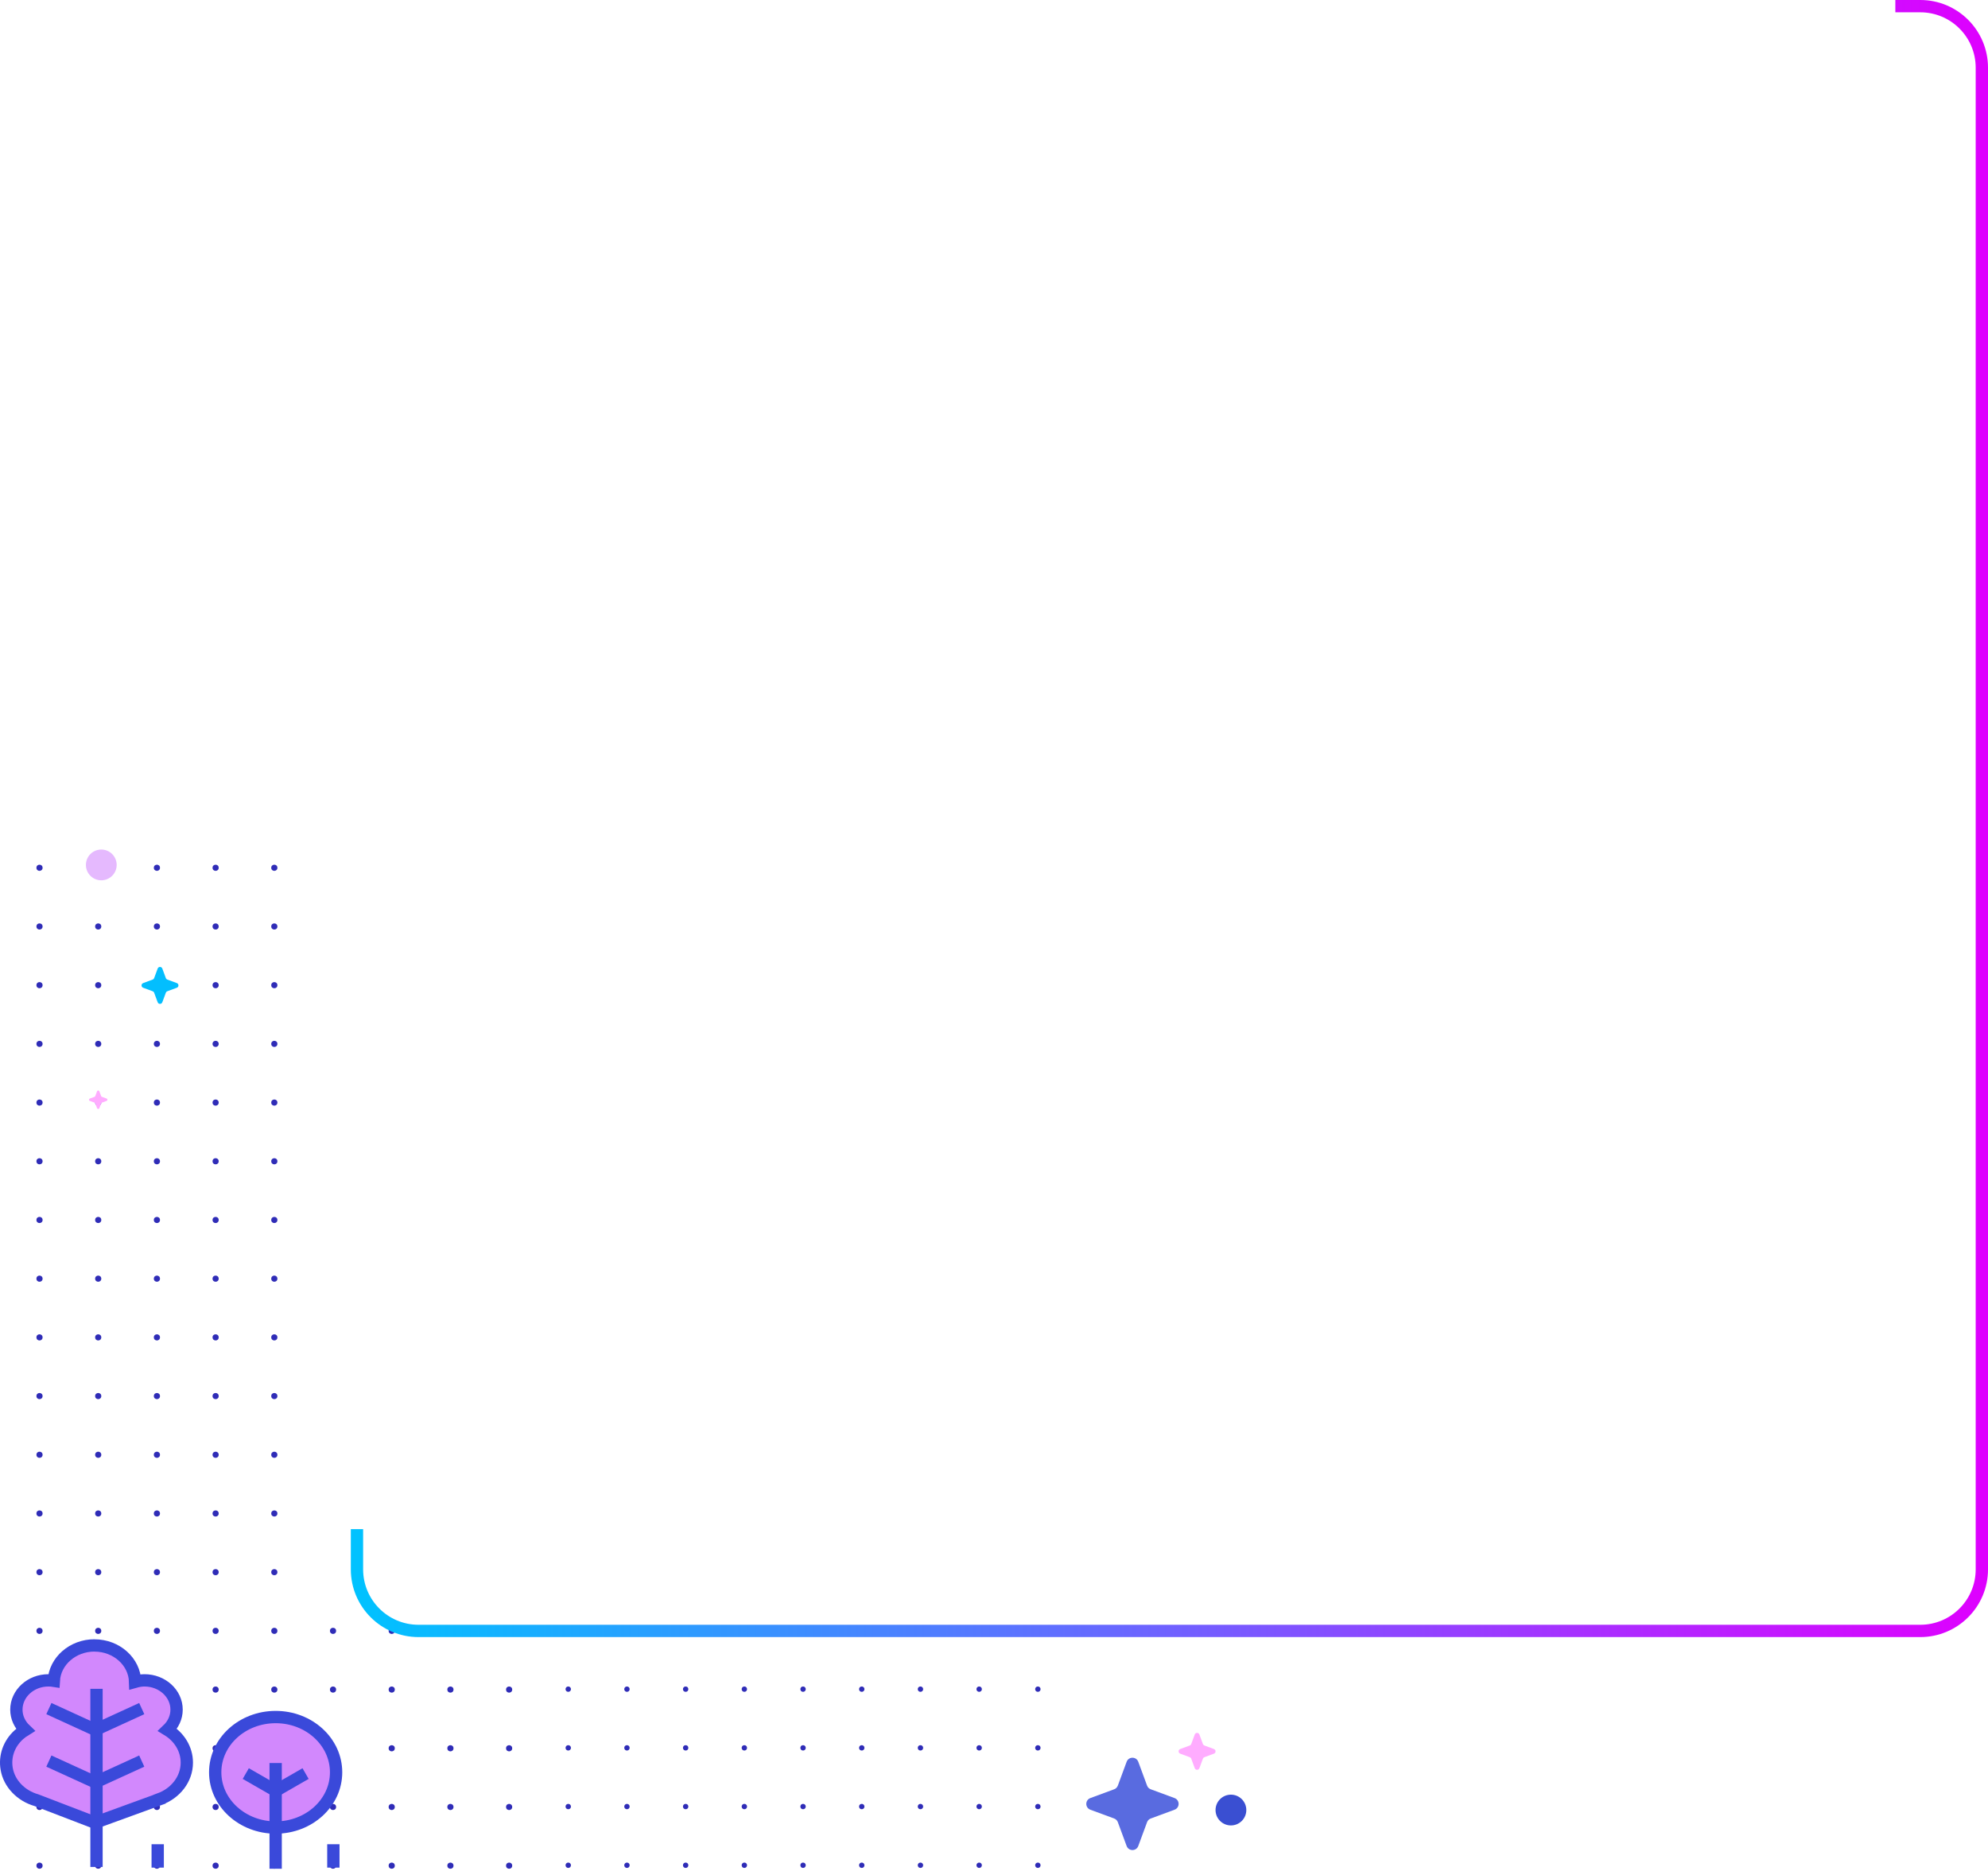 <svg width="646" height="608" viewBox="0 0 646 608" fill="none" xmlns="http://www.w3.org/2000/svg">
<circle cx="1" cy="1" r="1" transform="matrix(-1 0 0 1 90.141 281)" fill="#2F2CB7"/>
<circle cx="1" cy="1" r="1" transform="matrix(-1 0 0 1 71.064 281)" fill="#2F2CB7"/>
<circle cx="1" cy="1" r="1" transform="matrix(-1 0 0 1 51.988 281)" fill="#2F2CB7"/>
<circle cx="1" cy="1" r="1" transform="matrix(-1 0 0 1 32.914 281)" fill="#2F2CB7"/>
<circle cx="1" cy="1" r="1" transform="matrix(-1 0 0 1 13.838 281)" fill="#2F2CB7"/>
<circle cx="1" cy="1" r="1" transform="matrix(-1 0 0 1 90.141 300.074)" fill="#2F2CB7"/>
<circle cx="1" cy="1" r="1" transform="matrix(-1 0 0 1 71.064 300.074)" fill="#2F2CB7"/>
<circle cx="1" cy="1" r="1" transform="matrix(-1 0 0 1 51.988 300.074)" fill="#2F2CB7"/>
<circle cx="1" cy="1" r="1" transform="matrix(-1 0 0 1 32.914 300.074)" fill="#2F2CB7"/>
<circle cx="1" cy="1" r="1" transform="matrix(-1 0 0 1 13.84 300.074)" fill="#2F2CB7"/>
<circle cx="1" cy="1" r="1" transform="matrix(-1 0 0 1 90.141 319.15)" fill="#2F2CB7"/>
<circle cx="1" cy="1" r="1" transform="matrix(-1 0 0 1 71.064 319.15)" fill="#2F2CB7"/>
<circle cx="1" cy="1" r="1" transform="matrix(-1 0 0 1 51.988 319.15)" fill="#2F2CB7"/>
<circle cx="1" cy="1" r="1" transform="matrix(-1 0 0 1 32.914 319.15)" fill="#2F2CB7"/>
<circle cx="1" cy="1" r="1" transform="matrix(-1 0 0 1 13.838 319.15)" fill="#2F2CB7"/>
<circle cx="1" cy="1" r="1" transform="matrix(-1 0 0 1 90.141 338.227)" fill="#2F2CB7"/>
<circle cx="1" cy="1" r="1" transform="matrix(-1 0 0 1 71.064 338.227)" fill="#2F2CB7"/>
<circle cx="1" cy="1" r="1" transform="matrix(-1 0 0 1 51.988 338.227)" fill="#2F2CB7"/>
<circle cx="1" cy="1" r="1" transform="matrix(-1 0 0 1 32.914 338.227)" fill="#2F2CB7"/>
<circle cx="1" cy="1" r="1" transform="matrix(-1 0 0 1 13.838 338.227)" fill="#2F2CB7"/>
<circle cx="1" cy="1" r="1" transform="matrix(-1 0 0 1 90.141 357.301)" fill="#2F2CB7"/>
<circle cx="1" cy="1" r="1" transform="matrix(-1 0 0 1 71.064 357.301)" fill="#2F2CB7"/>
<circle cx="1" cy="1" r="1" transform="matrix(-1 0 0 1 51.988 357.301)" fill="#2F2CB7"/>
<circle cx="1" cy="1" r="1" transform="matrix(-1 0 0 1 32.914 357.301)" fill="#2F2CB7"/>
<circle cx="1" cy="1" r="1" transform="matrix(-1 0 0 1 13.84 357.301)" fill="#2F2CB7"/>
<circle cx="1" cy="1" r="1" transform="matrix(-1 0 0 1 90.141 376.377)" fill="#2F2CB7"/>
<circle cx="1" cy="1" r="1" transform="matrix(-1 0 0 1 71.064 376.377)" fill="#2F2CB7"/>
<circle cx="1" cy="1" r="1" transform="matrix(-1 0 0 1 51.988 376.377)" fill="#2F2CB7"/>
<circle cx="1" cy="1" r="1" transform="matrix(-1 0 0 1 32.914 376.377)" fill="#2F2CB7"/>
<circle cx="1" cy="1" r="1" transform="matrix(-1 0 0 1 13.838 376.377)" fill="#2F2CB7"/>
<circle cx="1" cy="1" r="1" transform="matrix(-1 0 0 1 90.141 395.453)" fill="#2F2CB7"/>
<circle cx="1" cy="1" r="1" transform="matrix(-1 0 0 1 71.064 395.453)" fill="#2F2CB7"/>
<circle cx="1" cy="1" r="1" transform="matrix(-1 0 0 1 51.988 395.453)" fill="#2F2CB7"/>
<circle cx="1" cy="1" r="1" transform="matrix(-1 0 0 1 32.914 395.453)" fill="#2F2CB7"/>
<circle cx="1" cy="1" r="1" transform="matrix(-1 0 0 1 13.84 395.453)" fill="#2F2CB7"/>
<circle cx="1" cy="1" r="1" transform="matrix(-1 0 0 1 90.141 414.527)" fill="#2F2CB7"/>
<circle cx="1" cy="1" r="1" transform="matrix(-1 0 0 1 71.064 414.527)" fill="#2F2CB7"/>
<circle cx="1" cy="1" r="1" transform="matrix(-1 0 0 1 51.988 414.527)" fill="#2F2CB7"/>
<circle cx="1" cy="1" r="1" transform="matrix(-1 0 0 1 32.914 414.527)" fill="#2F2CB7"/>
<circle cx="1" cy="1" r="1" transform="matrix(-1 0 0 1 13.838 414.527)" fill="#2F2CB7"/>
<circle cx="0.867" cy="0.867" r="0.867" transform="matrix(-1 0 0 1 338.121 528.98)" fill="#2F2CB7"/>
<circle cx="0.867" cy="0.867" r="0.867" transform="matrix(-1 0 0 1 319.047 528.98)" fill="#2F2CB7"/>
<circle cx="0.867" cy="0.867" r="0.867" transform="matrix(-1 0 0 1 299.971 528.98)" fill="#2F2CB7"/>
<circle cx="0.867" cy="0.867" r="0.867" transform="matrix(-1 0 0 1 280.895 528.98)" fill="#2F2CB7"/>
<circle cx="0.867" cy="0.867" r="0.867" transform="matrix(-1 0 0 1 261.82 528.98)" fill="#2F2CB7"/>
<circle cx="0.867" cy="0.867" r="0.867" transform="matrix(-1 0 0 1 242.744 528.98)" fill="#2F2CB7"/>
<circle cx="0.867" cy="0.867" r="0.867" transform="matrix(-1 0 0 1 223.668 528.98)" fill="#2F2CB7"/>
<circle cx="0.867" cy="0.867" r="0.867" transform="matrix(-1 0 0 1 204.594 528.98)" fill="#2F2CB7"/>
<circle cx="0.867" cy="0.867" r="0.867" transform="matrix(-1 0 0 1 185.52 528.98)" fill="#2F2CB7"/>
<circle cx="0.867" cy="0.867" r="0.867" transform="matrix(-1 0 0 1 338.121 548.057)" fill="#2F2CB7"/>
<circle cx="0.867" cy="0.867" r="0.867" transform="matrix(-1 0 0 1 319.047 548.055)" fill="#2F2CB7"/>
<circle cx="0.867" cy="0.867" r="0.867" transform="matrix(-1 0 0 1 299.971 548.055)" fill="#2F2CB7"/>
<circle cx="0.867" cy="0.867" r="0.867" transform="matrix(-1 0 0 1 280.895 548.055)" fill="#2F2CB7"/>
<circle cx="0.867" cy="0.867" r="0.867" transform="matrix(-1 0 0 1 261.82 548.055)" fill="#2F2CB7"/>
<circle cx="0.867" cy="0.867" r="0.867" transform="matrix(-1 0 0 1 242.744 548.057)" fill="#2F2CB7"/>
<circle cx="0.867" cy="0.867" r="0.867" transform="matrix(-1 0 0 1 223.668 548.057)" fill="#2F2CB7"/>
<circle cx="0.867" cy="0.867" r="0.867" transform="matrix(-1 0 0 1 204.594 548.057)" fill="#2F2CB7"/>
<circle cx="0.867" cy="0.867" r="0.867" transform="matrix(-1 0 0 1 185.52 548.055)" fill="#2F2CB7"/>
<circle cx="0.867" cy="0.867" r="0.867" transform="matrix(-1 0 0 1 338.121 567.133)" fill="#2F2CB7"/>
<circle cx="0.867" cy="0.867" r="0.867" transform="matrix(-1 0 0 1 319.047 567.133)" fill="#2F2CB7"/>
<circle cx="0.867" cy="0.867" r="0.867" transform="matrix(-1 0 0 1 299.971 567.133)" fill="#2F2CB7"/>
<circle cx="0.867" cy="0.867" r="0.867" transform="matrix(-1 0 0 1 280.895 567.133)" fill="#2F2CB7"/>
<circle cx="0.867" cy="0.867" r="0.867" transform="matrix(-1 0 0 1 261.82 567.133)" fill="#2F2CB7"/>
<circle cx="0.867" cy="0.867" r="0.867" transform="matrix(-1 0 0 1 242.744 567.133)" fill="#2F2CB7"/>
<circle cx="0.867" cy="0.867" r="0.867" transform="matrix(-1 0 0 1 223.668 567.133)" fill="#2F2CB7"/>
<circle cx="0.867" cy="0.867" r="0.867" transform="matrix(-1 0 0 1 204.594 567.133)" fill="#2F2CB7"/>
<circle cx="0.867" cy="0.867" r="0.867" transform="matrix(-1 0 0 1 185.52 567.133)" fill="#2F2CB7"/>
<circle cx="0.867" cy="0.867" r="0.867" transform="matrix(-1 0 0 1 338.121 586.207)" fill="#2F2CB7"/>
<circle cx="0.867" cy="0.867" r="0.867" transform="matrix(-1 0 0 1 319.047 586.207)" fill="#2F2CB7"/>
<circle cx="0.867" cy="0.867" r="0.867" transform="matrix(-1 0 0 1 299.971 586.207)" fill="#2F2CB7"/>
<circle cx="0.867" cy="0.867" r="0.867" transform="matrix(-1 0 0 1 280.895 586.207)" fill="#2F2CB7"/>
<circle cx="0.867" cy="0.867" r="0.867" transform="matrix(-1 0 0 1 261.82 586.207)" fill="#2F2CB7"/>
<circle cx="0.867" cy="0.867" r="0.867" transform="matrix(-1 0 0 1 242.744 586.207)" fill="#2F2CB7"/>
<circle cx="0.867" cy="0.867" r="0.867" transform="matrix(-1 0 0 1 223.668 586.207)" fill="#2F2CB7"/>
<circle cx="0.867" cy="0.867" r="0.867" transform="matrix(-1 0 0 1 204.594 586.207)" fill="#2F2CB7"/>
<circle cx="0.867" cy="0.867" r="0.867" transform="matrix(-1 0 0 1 185.52 586.207)" fill="#2F2CB7"/>
<circle cx="0.867" cy="0.867" r="0.867" transform="matrix(-1 0 0 1 338.121 605.281)" fill="#2F2CB7"/>
<circle cx="0.867" cy="0.867" r="0.867" transform="matrix(-1 0 0 1 319.047 605.281)" fill="#2F2CB7"/>
<circle cx="0.867" cy="0.867" r="0.867" transform="matrix(-1 0 0 1 299.971 605.281)" fill="#2F2CB7"/>
<circle cx="0.867" cy="0.867" r="0.867" transform="matrix(-1 0 0 1 280.895 605.281)" fill="#2F2CB7"/>
<circle cx="0.867" cy="0.867" r="0.867" transform="matrix(-1 0 0 1 261.82 605.281)" fill="#2F2CB7"/>
<circle cx="0.867" cy="0.867" r="0.867" transform="matrix(-1 0 0 1 242.744 605.281)" fill="#2F2CB7"/>
<circle cx="0.867" cy="0.867" r="0.867" transform="matrix(-1 0 0 1 223.668 605.281)" fill="#2F2CB7"/>
<circle cx="0.867" cy="0.867" r="0.867" transform="matrix(-1 0 0 1 204.594 605.281)" fill="#2F2CB7"/>
<circle cx="0.867" cy="0.867" r="0.867" transform="matrix(-1 0 0 1 185.52 605.281)" fill="#2F2CB7"/>
<circle cx="1" cy="1" r="1" transform="matrix(-1 0 0 1 90.141 433.604)" fill="#2F2CB7"/>
<circle cx="1" cy="1" r="1" transform="matrix(-1 0 0 1 71.064 433.604)" fill="#2F2CB7"/>
<circle cx="1" cy="1" r="1" transform="matrix(-1 0 0 1 51.988 433.604)" fill="#2F2CB7"/>
<circle cx="1" cy="1" r="1" transform="matrix(-1 0 0 1 32.914 433.604)" fill="#2F2CB7"/>
<circle cx="1" cy="1" r="1" transform="matrix(-1 0 0 1 13.838 433.604)" fill="#2F2CB7"/>
<circle cx="1" cy="1" r="1" transform="matrix(-1 0 0 1 90.141 452.68)" fill="#2F2CB7"/>
<circle cx="1" cy="1" r="1" transform="matrix(-1 0 0 1 71.064 452.68)" fill="#2F2CB7"/>
<circle cx="1" cy="1" r="1" transform="matrix(-1 0 0 1 51.988 452.68)" fill="#2F2CB7"/>
<circle cx="1" cy="1" r="1" transform="matrix(-1 0 0 1 32.914 452.68)" fill="#2F2CB7"/>
<circle cx="1" cy="1" r="1" transform="matrix(-1 0 0 1 13.838 452.68)" fill="#2F2CB7"/>
<circle cx="1" cy="1" r="1" transform="matrix(-1 0 0 1 90.141 471.754)" fill="#2F2CB7"/>
<circle cx="1" cy="1" r="1" transform="matrix(-1 0 0 1 71.064 471.754)" fill="#2F2CB7"/>
<circle cx="1" cy="1" r="1" transform="matrix(-1 0 0 1 51.988 471.754)" fill="#2F2CB7"/>
<circle cx="1" cy="1" r="1" transform="matrix(-1 0 0 1 32.914 471.754)" fill="#2F2CB7"/>
<circle cx="1" cy="1" r="1" transform="matrix(-1 0 0 1 13.84 471.754)" fill="#2F2CB7"/>
<circle cx="1" cy="1" r="1" transform="matrix(-1 0 0 1 90.141 490.83)" fill="#2F2CB7"/>
<circle cx="1" cy="1" r="1" transform="matrix(-1 0 0 1 71.064 490.83)" fill="#2F2CB7"/>
<circle cx="1" cy="1" r="1" transform="matrix(-1 0 0 1 51.988 490.83)" fill="#2F2CB7"/>
<circle cx="1" cy="1" r="1" transform="matrix(-1 0 0 1 32.914 490.83)" fill="#2F2CB7"/>
<circle cx="1" cy="1" r="1" transform="matrix(-1 0 0 1 13.838 490.83)" fill="#2F2CB7"/>
<circle cx="1" cy="1" r="1" transform="matrix(-1 0 0 1 90.141 509.906)" fill="#2F2CB7"/>
<circle cx="1" cy="1" r="1" transform="matrix(-1 0 0 1 71.064 509.906)" fill="#2F2CB7"/>
<circle cx="1" cy="1" r="1" transform="matrix(-1 0 0 1 51.988 509.906)" fill="#2F2CB7"/>
<circle cx="1" cy="1" r="1" transform="matrix(-1 0 0 1 32.914 509.906)" fill="#2F2CB7"/>
<circle cx="1" cy="1" r="1" transform="matrix(-1 0 0 1 13.84 509.906)" fill="#2F2CB7"/>
<circle cx="1" cy="1" r="1" transform="matrix(-1 0 0 1 166.441 528.98)" fill="#2F2CB7"/>
<circle cx="1" cy="1" r="1" transform="matrix(-1 0 0 1 147.365 528.98)" fill="#2F2CB7"/>
<circle cx="1" cy="1" r="1" transform="matrix(-1 0 0 1 128.291 528.98)" fill="#2F2CB7"/>
<circle cx="1" cy="1" r="1" transform="matrix(-1 0 0 1 109.215 528.98)" fill="#2F2CB7"/>
<circle cx="1" cy="1" r="1" transform="matrix(-1 0 0 1 90.141 528.98)" fill="#2F2CB7"/>
<circle cx="1" cy="1" r="1" transform="matrix(-1 0 0 1 71.064 528.98)" fill="#2F2CB7"/>
<circle cx="1" cy="1" r="1" transform="matrix(-1 0 0 1 51.988 528.98)" fill="#2F2CB7"/>
<circle cx="1" cy="1" r="1" transform="matrix(-1 0 0 1 32.914 528.98)" fill="#2F2CB7"/>
<circle cx="1" cy="1" r="1" transform="matrix(-1 0 0 1 13.838 528.98)" fill="#2F2CB7"/>
<circle cx="1" cy="1" r="1" transform="matrix(-1 0 0 1 166.441 548.057)" fill="#2F2CB7"/>
<circle cx="1" cy="1" r="1" transform="matrix(-1 0 0 1 147.367 548.057)" fill="#2F2CB7"/>
<circle cx="1" cy="1" r="1" transform="matrix(-1 0 0 1 128.291 548.057)" fill="#2F2CB7"/>
<circle cx="1" cy="1" r="1" transform="matrix(-1 0 0 1 109.215 548.055)" fill="#2F2CB7"/>
<circle cx="1" cy="1" r="1" transform="matrix(-1 0 0 1 90.141 548.055)" fill="#2F2CB7"/>
<circle cx="1" cy="1" r="1" transform="matrix(-1 0 0 1 71.064 548.055)" fill="#2F2CB7"/>
<circle cx="1" cy="1" r="1" transform="matrix(-1 0 0 1 51.988 548.057)" fill="#2F2CB7"/>
<circle cx="1" cy="1" r="1" transform="matrix(-1 0 0 1 32.914 548.057)" fill="#2F2CB7"/>
<circle cx="1" cy="1" r="1" transform="matrix(-1 0 0 1 13.84 548.057)" fill="#2F2CB7"/>
<circle cx="1" cy="1" r="1" transform="matrix(-1 0 0 1 166.441 567.133)" fill="#2F2CB7"/>
<circle cx="1" cy="1" r="1" transform="matrix(-1 0 0 1 147.367 567.133)" fill="#2F2CB7"/>
<circle cx="1" cy="1" r="1" transform="matrix(-1 0 0 1 128.291 567.133)" fill="#2F2CB7"/>
<circle cx="1" cy="1" r="1" transform="matrix(-1 0 0 1 109.215 567.133)" fill="#2F2CB7"/>
<circle cx="1" cy="1" r="1" transform="matrix(-1 0 0 1 90.141 567.133)" fill="#2F2CB7"/>
<circle cx="1" cy="1" r="1" transform="matrix(-1 0 0 1 71.064 567.133)" fill="#2F2CB7"/>
<circle cx="1" cy="1" r="1" transform="matrix(-1 0 0 1 51.988 567.133)" fill="#2F2CB7"/>
<circle cx="1" cy="1" r="1" transform="matrix(-1 0 0 1 32.914 567.133)" fill="#2F2CB7"/>
<circle cx="1" cy="1" r="1" transform="matrix(-1 0 0 1 13.84 567.133)" fill="#2F2CB7"/>
<circle cx="1" cy="1" r="1" transform="matrix(-1 0 0 1 166.441 586.207)" fill="#2F2CB7"/>
<circle cx="1" cy="1" r="1" transform="matrix(-1 0 0 1 147.365 586.207)" fill="#2F2CB7"/>
<circle cx="1" cy="1" r="1" transform="matrix(-1 0 0 1 128.291 586.207)" fill="#2F2CB7"/>
<circle cx="1" cy="1" r="1" transform="matrix(-1 0 0 1 109.215 586.207)" fill="#2F2CB7"/>
<circle cx="1" cy="1" r="1" transform="matrix(-1 0 0 1 90.141 586.207)" fill="#2F2CB7"/>
<circle cx="1" cy="1" r="1" transform="matrix(-1 0 0 1 71.064 586.207)" fill="#2F2CB7"/>
<circle cx="1" cy="1" r="1" transform="matrix(-1 0 0 1 51.988 586.207)" fill="#2F2CB7"/>
<circle cx="1" cy="1" r="1" transform="matrix(-1 0 0 1 32.914 586.207)" fill="#2F2CB7"/>
<circle cx="1" cy="1" r="1" transform="matrix(-1 0 0 1 13.838 586.207)" fill="#2F2CB7"/>
<circle cx="1" cy="1" r="1" transform="matrix(-1 0 0 1 166.441 605.281)" fill="#2F2CB7"/>
<circle cx="1" cy="1" r="1" transform="matrix(-1 0 0 1 147.367 605.281)" fill="#2F2CB7"/>
<circle cx="1" cy="1" r="1" transform="matrix(-1 0 0 1 128.291 605.281)" fill="#2F2CB7"/>
<circle cx="1" cy="1" r="1" transform="matrix(-1 0 0 1 109.215 605.281)" fill="#2F2CB7"/>
<circle cx="1" cy="1" r="1" transform="matrix(-1 0 0 1 90.141 605.281)" fill="#2F2CB7"/>
<circle cx="1" cy="1" r="1" transform="matrix(-1 0 0 1 71.064 605.281)" fill="#2F2CB7"/>
<circle cx="1" cy="1" r="1" transform="matrix(-1 0 0 1 51.988 605.281)" fill="#2F2CB7"/>
<circle cx="1" cy="1" r="1" transform="matrix(-1 0 0 1 32.914 605.281)" fill="#2F2CB7"/>
<circle cx="1" cy="1" r="1" transform="matrix(-1 0 0 1 13.84 605.281)" fill="#2F2CB7"/>
<path d="M69.93 575.939C69.93 585.854 78.726 593.894 89.572 593.894C100.419 593.894 109.215 585.854 109.215 575.939C109.215 566.025 100.419 557.984 89.572 557.984C78.726 557.984 69.93 566.025 69.93 575.939Z" fill="#D288FD" stroke="#3A49DA" stroke-width="4" stroke-miterlimit="10"/>
<path d="M89.574 572.926V607.282" stroke="#3A49DA" stroke-width="4" stroke-miterlimit="10"/>
<path d="M79.865 576.352L89.59 581.942" stroke="#3A49DA" stroke-width="4" stroke-miterlimit="10"/>
<path d="M99.297 576.352L89.572 581.942" stroke="#3A49DA" stroke-width="4" stroke-miterlimit="10"/>
<path d="M108.324 599.314L108.324 606.915" stroke="#3A49DA" stroke-width="4" stroke-miterlimit="10"/>
<path d="M51.246 599.314L51.246 606.915" stroke="#3A49DA" stroke-width="4" stroke-miterlimit="10"/>
<path d="M30.711 534.705C23.632 534.705 17.849 539.799 17.482 546.189C16.903 546.093 16.325 546.061 15.729 546.061C9.982 546.061 5.321 550.338 5.321 555.575C5.321 558.138 6.442 560.444 8.247 562.158C7.494 562.623 6.758 563.151 6.092 563.76C2.903 566.675 1.484 570.695 2.167 574.795C2.973 579.601 6.828 583.573 11.822 584.998L30.886 592.318L51.843 584.694V584.662C57.012 582.788 60.709 578.191 60.709 572.793C60.709 568.357 58.221 564.449 54.454 562.158C56.258 560.444 57.38 558.138 57.38 555.575C57.38 550.322 52.701 546.061 46.954 546.061C45.885 546.061 44.869 546.253 43.905 546.526C43.73 539.991 37.877 534.721 30.693 534.721" fill="#D288FD"/>
<path d="M30.711 534.705C23.632 534.705 17.849 539.799 17.482 546.189C16.903 546.093 16.325 546.061 15.729 546.061C9.982 546.061 5.321 550.338 5.321 555.575C5.321 558.138 6.442 560.444 8.247 562.158C7.494 562.623 6.758 563.151 6.092 563.76C2.903 566.675 1.484 570.695 2.167 574.795C2.973 579.601 6.828 583.573 11.822 584.998L30.886 592.318L51.843 584.694V584.662C57.012 582.788 60.709 578.191 60.709 572.793C60.709 568.357 58.221 564.449 54.454 562.158C56.258 560.444 57.38 558.138 57.38 555.575C57.38 550.322 52.701 546.061 46.954 546.061C45.885 546.061 44.869 546.253 43.905 546.526C43.73 539.991 37.877 534.721 30.693 534.721" stroke="#3A49DA" stroke-width="4" stroke-miterlimit="10"/>
<path d="M46.059 555.236L30.744 562.252" stroke="#3A49DA" stroke-width="4" stroke-miterlimit="10"/>
<path d="M15.885 572.295L31.199 579.294" stroke="#3A49DA" stroke-width="4" stroke-miterlimit="10"/>
<path d="M46.059 572.295L30.744 579.294" stroke="#3A49DA" stroke-width="4" stroke-miterlimit="10"/>
<path d="M31.359 548.814V606.7" stroke="#3A49DA" stroke-width="4" stroke-miterlimit="10"/>
<path d="M15.885 555.236L31.199 562.252" stroke="#3A49DA" stroke-width="4" stroke-miterlimit="10"/>
<path d="M354.312 588.1L362.049 590.957C362.604 591.169 363.045 591.593 363.241 592.148L366.097 599.885C366.75 601.648 369.231 601.648 369.884 599.885L372.74 592.148C372.952 591.593 373.377 591.153 373.931 590.957L381.668 588.1C383.431 587.448 383.431 584.967 381.668 584.314L373.931 581.457C373.377 581.245 372.936 580.821 372.74 580.266L369.884 572.529C369.231 570.766 366.75 570.766 366.097 572.529L363.241 580.266C363.028 580.821 362.604 581.261 362.049 581.457L354.312 584.314C352.55 584.967 352.55 587.448 354.312 588.1Z" fill="#596BE0"/>
<path d="M46.519 320.984L49.614 322.126C49.836 322.211 50.012 322.381 50.09 322.603L51.233 325.698C51.494 326.403 52.486 326.403 52.748 325.698L53.89 322.603C53.975 322.381 54.145 322.205 54.367 322.126L57.461 320.984C58.166 320.723 58.166 319.73 57.461 319.469L54.367 318.327C54.145 318.242 53.968 318.072 53.89 317.85L52.748 314.755C52.486 314.05 51.494 314.05 51.233 314.755L50.09 317.85C50.005 318.072 49.836 318.248 49.614 318.327L46.519 319.469C45.814 319.73 45.814 320.723 46.519 320.984Z" fill="#03BEFE"/>
<path d="M383.519 569.888L386.614 571.031C386.836 571.116 387.012 571.285 387.09 571.507L388.233 574.602C388.494 575.307 389.486 575.307 389.748 574.602L390.89 571.507C390.975 571.285 391.145 571.109 391.367 571.031L394.461 569.888C395.167 569.627 395.167 568.635 394.461 568.374L391.367 567.231C391.145 567.146 390.968 566.976 390.89 566.754L389.748 563.66C389.486 562.955 388.494 562.955 388.233 563.66L387.09 566.754C387.005 566.976 386.836 567.153 386.614 567.231L383.519 568.374C382.814 568.635 382.814 569.627 383.519 569.888Z" fill="#FFACFF"/>
<path d="M29.178 357.756L30.726 358.327C30.837 358.369 30.925 358.454 30.964 358.565L31.535 360.113C31.666 360.465 32.162 360.465 32.293 360.113L32.864 358.565C32.906 358.454 32.991 358.366 33.102 358.327L34.65 357.756C35.002 357.625 35.002 357.129 34.65 356.998L33.102 356.427C32.991 356.385 32.903 356.3 32.864 356.189L32.293 354.641C32.162 354.289 31.666 354.289 31.535 354.641L30.964 356.189C30.922 356.3 30.837 356.388 30.726 356.427L29.178 356.998C28.826 357.129 28.826 357.625 29.178 357.756Z" fill="#FFACFF"/>
<circle cx="5" cy="5" r="5" transform="matrix(1.19249e-08 1 1 -1.19249e-08 27.914 276.074)" fill="#E5B9FE"/>
<circle cx="5" cy="5" r="5" transform="matrix(1.19249e-08 1 1 -1.19249e-08 394.99 583.207)" fill="#3A4FD2"/>
<path d="M116 496.917V510C116 521.046 124.954 530 136 530H624C635.046 530 644 521.046 644 510V22C644 10.954 635.046 2 624 2H615.891" stroke="url(#paint0_linear_157_3798)" stroke-width="4"/>
<defs>
<linearGradient id="paint0_linear_157_3798" x1="116" y1="266" x2="644" y2="266" gradientUnits="userSpaceOnUse">
<stop stop-color="#00C2FF"/>
<stop offset="1" stop-color="#DE00FF"/>
</linearGradient>
</defs>
</svg>
